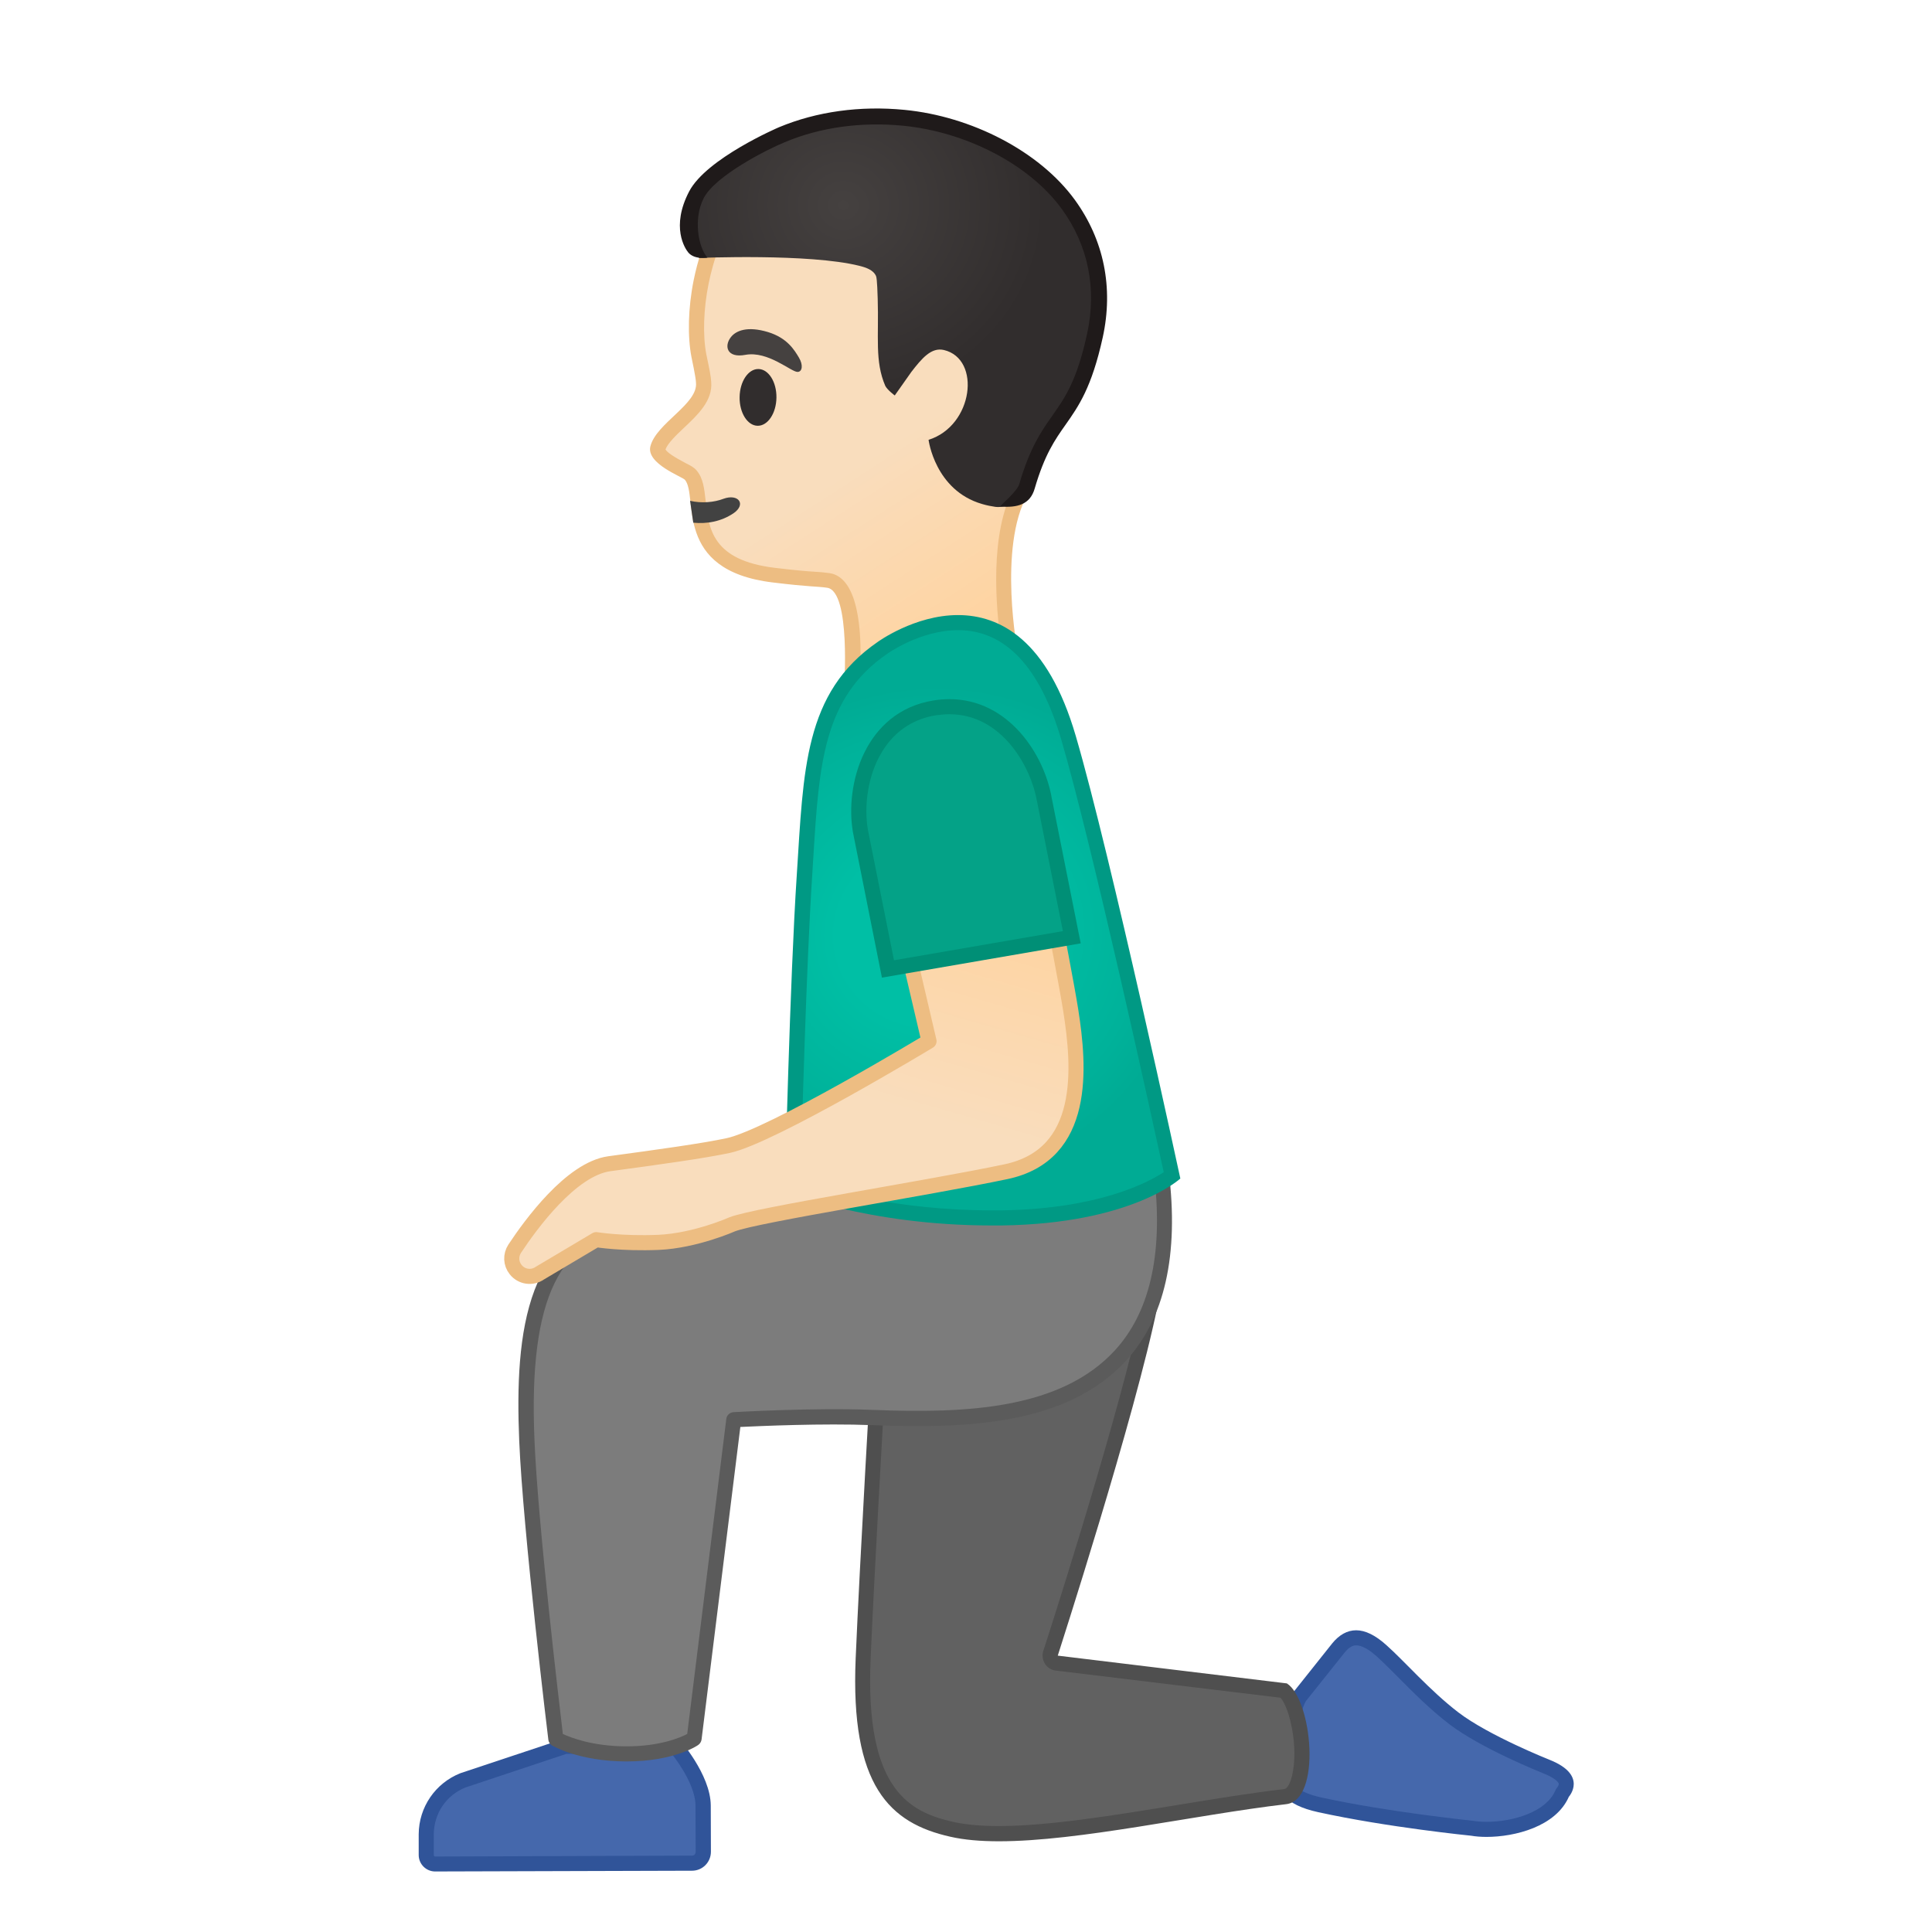 <svg enable-background="new 0 0 128 128" viewBox="0 0 128 128" xmlns="http://www.w3.org/2000/svg"><path d="m98.48 121.19c-0.34 0-0.67-0.02-0.94-0.07-0.09-0.01-5.58-0.56-10.11-1.55-1.24-0.27-1.99-0.71-2.16-1.27-0.24-0.78 0.62-1.72 0.62-1.73 0.13-0.14 0.17-0.35 0.1-0.53-0.01-0.02-0.82-2.13 0.12-3.66l2.55-3.19c0.37-0.45 0.77-0.67 1.19-0.67 0.49 0 1.06 0.29 1.69 0.85 0.4 0.36 0.88 0.83 1.4 1.36 1 1.01 2.14 2.15 3.38 3.11 2.04 1.57 5.99 3.15 6.16 3.21 0.73 0.29 1.18 0.65 1.27 1 0.08 0.34-0.18 0.65-0.18 0.65-0.03 0.04-0.06 0.08-0.08 0.13-0.82 1.86-3.54 2.36-5.01 2.36z" fill="#4568AC"/><path d="m89.85 109.01c0.36 0 0.83 0.25 1.36 0.73 0.39 0.35 0.85 0.81 1.38 1.34 0.96 0.97 2.16 2.18 3.43 3.15 2.1 1.61 6.11 3.21 6.28 3.28 0.7 0.28 0.94 0.55 0.97 0.66 0.02 0.06-0.04 0.17-0.06 0.2-0.07 0.08-0.13 0.17-0.17 0.27-0.62 1.41-2.79 2.06-4.55 2.06-0.32 0-0.61-0.02-0.85-0.06-0.02 0-0.05-0.01-0.07-0.01-0.05-0.01-5.52-0.56-10.02-1.54-1.49-0.33-1.75-0.79-1.79-0.93-0.12-0.38 0.3-1.02 0.51-1.24 0.27-0.28 0.34-0.69 0.2-1.05-0.01-0.02-0.7-1.86 0.05-3.17l2.53-3.17c0.4-0.52 0.7-0.52 0.8-0.52m0-1c-0.6 0-1.13 0.31-1.58 0.86l-2.58 3.24c-1.08 1.78-0.16 4.11-0.16 4.11s-2.7 2.86 1.8 3.84c4.61 1.01 10.13 1.56 10.13 1.56 0.29 0.05 0.64 0.08 1.02 0.08 1.9 0 4.6-0.69 5.46-2.66 0 0 1.29-1.43-1.28-2.45 0 0-4.03-1.6-6.04-3.14-1.88-1.44-3.58-3.4-4.75-4.44-0.76-0.69-1.43-1-2.02-1z" fill="#305499"/><path d="m66.18 121.49c-1.22 0-2.26-0.1-3.1-0.28-3.79-0.85-6.25-3.1-5.89-11.31 0.24-5.63 0.89-16.88 1.03-19.31 5.64-0.14 15.03-2.7 17.85-3.5-1.67 7.65-6.41 22.29-6.46 22.45-0.05 0.14-0.03 0.3 0.05 0.42 0.08 0.13 0.21 0.21 0.36 0.23l15.05 1.82c0.83 0.7 1.51 3.71 1.04 5.72-0.13 0.56-0.4 1.24-0.95 1.3-2.23 0.26-4.71 0.67-7.1 1.06-4.19 0.69-8.53 1.4-11.88 1.4z" fill="#616161"/><path d="m75.39 87.8c-1.8 7.8-6.22 21.44-6.27 21.58-0.09 0.28-0.05 0.59 0.11 0.85 0.16 0.25 0.43 0.42 0.72 0.45l14.89 1.8c0.61 0.69 1.2 3.29 0.77 5.13-0.12 0.53-0.33 0.9-0.52 0.92-2.24 0.26-4.72 0.67-7.11 1.06-4.18 0.68-8.5 1.39-11.81 1.39-1.18 0-2.19-0.09-2.99-0.27-2.86-0.64-5.88-2.06-5.5-10.8 0.23-5.33 0.82-15.71 1-18.85 5.26-0.23 13.29-2.31 16.71-3.26m1.33-1.42zm0 0s-12.54 3.72-18.98 3.72c0 0-0.78 13.4-1.05 19.78-0.36 8.44 2.25 10.91 6.28 11.81 0.92 0.21 2.01 0.3 3.21 0.3 5.32 0 12.92-1.74 19.04-2.46 2.35-0.28 1.72-6.91 0.04-8l-15.18-1.84c-0.01 0 5.13-15.82 6.64-23.31z" fill="#4F4F4F"/><path d="m28.83 123.5c-0.16 0-0.31-0.06-0.42-0.17s-0.17-0.26-0.17-0.42v-1.38c0.01-1.59 0.97-2.99 2.45-3.58l6.75-2.24 7.3-0.01c0.45 0.55 1.84 2.38 1.84 3.94l0.01 3.06c0 0.2-0.08 0.39-0.22 0.53s-0.33 0.22-0.53 0.22l-17.01 0.05z" fill="#4568AC"/><path d="m44.5 116.19c0.61 0.77 1.58 2.26 1.58 3.44l0.01 3.06c0 0.09-0.04 0.14-0.07 0.18s-0.09 0.07-0.18 0.07l-17.01 0.06c-0.03 0-0.05-0.01-0.06-0.03-0.02-0.02-0.03-0.04-0.03-0.07v-1.38c0.01-1.38 0.83-2.59 2.11-3.1l6.67-2.22 6.98-0.01m0.47-1-7.62 0.01-6.85 2.28c-1.66 0.66-2.75 2.25-2.76 4.04v1.38c0 0.6 0.49 1.09 1.09 1.09l17.02-0.05c0.69 0 1.25-0.56 1.25-1.26l-0.01-3.06c-0.01-2.07-2.12-4.43-2.12-4.43z" fill="#305499"/><path d="m76.94 77.63-18.04 1.23s-10.26 1.42-16.62 1.97-7.73 6.33-7.38 14.61c0.25 6.01 1.93 19.77 1.93 19.77s1.67 0.99 4.69 0.99 4.49-1.01 4.49-1.01l2.62-21.13s5.17-0.31 9.22-0.15c8.59 0.35 21.1-0.05 19.09-16.28z" fill="#7C7C7C"/><path d="m41.51 116.7c-3.12 0-4.87-1.02-4.94-1.06-0.13-0.08-0.22-0.22-0.24-0.37-0.02-0.14-1.68-13.85-1.93-19.81-0.3-7.12 0.4-14.49 7.84-15.13 6.28-0.54 16.49-1.95 16.59-1.96l18.07-1.23c0.29-0.03 0.5 0.17 0.53 0.44 0.69 5.55-0.27 9.79-2.84 12.58-3.84 4.18-10.33 4.52-16.78 4.26-3.33-0.13-7.45 0.06-8.76 0.12l-2.57 20.71c-0.02 0.14-0.1 0.27-0.21 0.35-0.05 0.05-1.62 1.1-4.76 1.1zm-4.22-1.82c0.52 0.24 1.99 0.82 4.22 0.82 2.22 0 3.56-0.58 4.02-0.82l2.59-20.88c0.03-0.24 0.23-0.42 0.47-0.44 0.05 0 5.24-0.31 9.27-0.15 6.21 0.25 12.43-0.06 16-3.94 2.29-2.49 3.18-6.3 2.64-11.31l-17.56 1.19c-0.07 0.01-10.31 1.42-16.61 1.96-5.25 0.45-7.32 4.67-6.92 14.09 0.22 5.48 1.65 17.55 1.88 19.48z" fill="#5B5B5B"/><linearGradient id="e" x1="155.63" x2="171.32" y1="-109.46" y2="-77.76" gradientTransform="matrix(.994 -.113 .113 .994 -93.216 138.59)" gradientUnits="userSpaceOnUse"><stop stop-color="#F9DDBD" offset=".559"/><stop stop-color="#FFD29C" offset="1"/></linearGradient><path d="m56.46 45.02c0.12-2.3 0.09-6.32-1.59-6.56-0.33-0.05-0.57-0.06-0.91-0.09-0.5-0.03-1.18-0.08-2.7-0.26-4.54-0.55-4.82-3.06-5.02-4.89-0.08-0.75-0.15-1.33-0.48-1.73-0.11-0.13-0.27-0.21-0.58-0.38-0.47-0.25-1.73-0.9-1.6-1.4 0.15-0.57 0.79-1.18 1.41-1.77 0.85-0.8 1.73-1.62 1.62-2.63 0-0.27-0.13-0.93-0.27-1.6l-0.03-0.15c-0.26-1.34-0.2-3.18 0.15-4.91 1.11-5.47 4.52-8.81 9.61-9.42 0.35-0.04 0.71-0.06 1.08-0.06 4.52 0 9.71 3.18 12.06 7.4 1.43 2.57 0.85 11.72-1.53 15.93-1.79 3.15-1.07 8.74-0.79 10.43l-10.43 2.09z" fill="url(#e)"/><path d="m57.13 9.67c4.29 0 9.39 3.14 11.63 7.14 1.36 2.44 0.72 11.45-1.53 15.44-1.72 3.03-1.23 8.14-0.92 10.28l-9.31 1.87c0.18-5.01-0.99-6.28-2.05-6.43-0.36-0.05-0.62-0.07-0.95-0.09-0.49-0.03-1.17-0.08-2.67-0.26-4.15-0.5-4.38-2.6-4.58-4.45-0.09-0.8-0.16-1.48-0.59-1.99-0.17-0.21-0.38-0.32-0.74-0.5-0.76-0.4-1.21-0.7-1.33-0.9 0.15-0.42 0.73-0.97 1.25-1.46 0.88-0.83 1.88-1.77 1.78-3-0.01-0.34-0.13-0.92-0.29-1.68l-0.03-0.14c-0.25-1.28-0.19-3.05 0.15-4.72 0.61-3.04 2.62-8.24 9.18-9.02 0.31-0.07 0.65-0.09 1-0.09m0-1c-0.38 0-0.76 0.02-1.13 0.07-5.74 0.68-8.99 4.65-10.04 9.81-0.38 1.87-0.41 3.76-0.15 5.1 0.03 0.16 0.29 1.34 0.3 1.7 0.15 1.41-2.63 2.68-3.02 4.22-0.29 1.15 2.11 2.01 2.29 2.22 0.91 1.09-0.83 6 5.82 6.8 2.56 0.31 2.8 0.24 3.6 0.35 1.59 0.23 1.12 6.68 1.12 6.68l11.52-2.31s-1.36-7.04 0.65-10.58c2.36-4.17 3.15-13.52 1.54-16.42-2.34-4.16-7.65-7.64-12.5-7.64z" fill="#EDBD82"/><path d="m48.72 31.55-2.59 0.29s0.21 1.19 0.34 1.68c0.69 2.64 2.33 5.48 6.94 5.4 0.42-0.01-1.96-5.95-1.96-5.95l-2.73-1.42z" fill="none"/><path d="m45.93 34.63c0.92 0.09 1.85-0.08 2.66-0.62 0.88-0.6 0.33-1.33-0.67-0.96-0.6 0.23-1.44 0.31-2.2 0.13l0.21 1.45z" fill="#424242"/><ellipse transform="matrix(.014 -1 1 .014 23.188 76.17)" cx="50.21" cy="26.33" rx="1.88" ry="1.22" fill="#312D2D"/><radialGradient id="d" cx="50.655" cy="23.222" r="2.009" gradientUnits="userSpaceOnUse"><stop stop-color="#454140" offset=".09"/><stop stop-color="#454140" offset="1"/></radialGradient><path d="m49.38 23.51c-1.22 0.23-1.42-0.58-0.96-1.17 0.34-0.44 1.1-0.75 2.46-0.34 1.28 0.39 1.75 1.19 2.05 1.69s0.22 0.95-0.09 0.95c-0.42 0.01-1.95-1.41-3.46-1.13z" fill="url(#d)"/><radialGradient id="c" cx="78.333" cy="-159.55" r="12.884" gradientTransform="matrix(1.038 .016 -.01 1 -27.026 171.9)" gradientUnits="userSpaceOnUse"><stop stop-color="#454140" offset="0"/><stop stop-color="#312D2D" offset="1"/></radialGradient><path d="m59.28 26.2 1.1-1.56c0.69-0.89 1.32-1.65 2.16-1.45 2.48 0.59 1.95 5.02-1.02 5.95 0 0 0.42 3.34 3.54 4.25 0.33 0.1 0.62 0.15 0.88 0.19 0.84 0.11 1.53-0.52 1.77-1.34 1.49-5.1 3.19-4.03 4.5-9.98 1.79-8.17-5.35-13.76-12.33-14.45-2.72-0.27-5.55 0.06-8.08 1.12-1.08 0.43-4.82 2.27-5.68 3.99-1.1 2.21 0.19 4.17 0.19 4.17s7.3-0.31 10.62 0.52c0.44 0.11 0.93 0.27 1.11 0.68 0.08 0.18 0.1 1.31 0.11 1.5 0.08 2.55-0.2 4.14 0.5 5.77 0.13 0.27 0.63 0.64 0.63 0.64z" fill="url(#c)"/><path d="m65.07 33.39c0.33 0.1 0.62 0.15 0.88 0.19 0.84 0.11 1.53-0.52 1.77-1.34 1.49-5.1 3.19-4.03 4.5-9.98 1.79-8.17-5.35-13.76-12.33-14.45-2.72-0.27-5.55 0.06-8.08 1.12-1.08 0.43-4.82 2.27-5.68 3.99-1.1 2.21 0.19 4.17 0.19 4.17s7.3-0.31 10.62 0.52c0.44 0.11 0.93 0.27 1.11 0.68 0.08 0.18 0.1 1.31 0.11 1.5" fill="none"/><path d="m71.21 13.24c-2.36-3.24-6.87-5.53-11.27-5.96-2.96-0.29-5.84 0.11-8.33 1.15-0.05 0.02-4.8 2.06-5.95 4.25-1.23 2.35-0.28 3.79-0.05 4.06 0.42 0.48 1.26 0.33 1.26 0.33-0.6-0.68-0.95-2.53-0.26-3.92 0.74-1.49 4.22-3.26 5.41-3.74 2.34-0.98 5.04-1.35 7.82-1.08 4.1 0.4 8.33 2.52 10.51 5.52 1.75 2.41 2.33 5.28 1.67 8.28-0.68 3.11-1.46 4.21-2.28 5.38-0.74 1.05-1.5 2.13-2.21 4.56-0.15 0.52-1.35 1.48-1.26 1.49 1.14 0.09 1.98-0.14 2.28-1.19 0.66-2.26 1.34-3.23 2.06-4.25 0.85-1.21 1.72-2.45 2.45-5.77 0.72-3.29 0.08-6.45-1.85-9.11z" fill="#1F1A1A"/><radialGradient id="b" cx="59.888" cy="62.454" r="17.194" gradientTransform="matrix(.98 -.201 .192 .934 -8.938 15.554)" gradientUnits="userSpaceOnUse"><stop stop-color="#00BFA5" offset=".364"/><stop stop-color="#00B29A" offset=".812"/><stop stop-color="#00AB94" offset="1"/></radialGradient><path d="m65.72 80.69c-6.95 0-11.93-1.63-13.2-2.09 0.05-2.23 0.37-14.41 0.78-20.62l0.08-1.3c0.39-6.22 0.67-10.72 5.06-13.74 0.03-0.02 2.35-1.69 5.03-1.69 3.38 0 5.84 2.57 7.32 7.64 2.14 7.34 6.28 26.36 6.85 28.99-0.83 0.62-4.18 2.7-11.28 2.81h-0.64z" fill="url(#b)"/><path d="m63.48 41.75c3.13 0 5.43 2.45 6.84 7.28 2.07 7.07 6 25.04 6.78 28.63-1.1 0.72-4.37 2.43-10.73 2.53h-0.64c-6.37 0-11.06-1.38-12.69-1.94 0.07-2.96 0.38-14.31 0.77-20.24l0.08-1.3c0.38-6.08 0.66-10.48 4.87-13.38 0.01-0.01 2.19-1.58 4.72-1.58m-0.01-1c-2.88 0-5.32 1.78-5.32 1.78-4.9 3.37-4.91 8.51-5.36 15.42-0.46 6.91-0.79 20.99-0.79 20.99s5.44 2.25 13.71 2.25h0.65c8.64-0.12 11.84-3.11 11.84-3.11s-4.6-21.37-6.93-29.33c-1.86-6.37-5.03-8-7.8-8z" fill="#009984"/><linearGradient id="a" x1="52.053" x2="58.932" y1="79.651" y2="55.738" gradientUnits="userSpaceOnUse"><stop stop-color="#F9DDBD" offset=".322"/><stop stop-color="#FFD29C" offset="1"/></linearGradient><path d="m57.91 53.42 3.64 15.56s-10.46 6.32-13.32 6.92c-1.71 0.36-4.61 0.76-7.86 1.2-2.54 0.35-5.22 4.04-6.27 5.63-0.28 0.43-0.26 0.98 0.06 1.38h0c0.39 0.5 1.1 0.6 1.62 0.23l3.72-2.21s1.68 0.28 4.13 0.18c2.45-0.11 4.89-1.2 4.89-1.2 1.64-0.63 12.89-2.38 18.12-3.48 5.38-1.13 4.89-6.94 4.3-10.69-0.48-3.04-2.78-14.5-2.78-14.5l-10.25 0.98z" fill="url(#a)" stroke="#EDBD82" stroke-linecap="round" stroke-linejoin="round" stroke-miterlimit="10"/><path d="m57 55.04c-0.26-1.52-0.09-3.99 1.27-5.89 0.89-1.25 2.12-2.01 3.64-2.25 0.33-0.05 0.66-0.08 0.99-0.08 3.81 0 5.88 3.76 6.29 6.14l1.83 9.14-12.18 2.1-1.84-9.16z" fill="#04A287"/><path d="m62.9 47.32c3.5 0 5.41 3.51 5.8 5.75l1.72 8.62-11.19 1.93-1.73-8.65c-0.25-1.44-0.09-3.75 1.18-5.53 0.81-1.13 1.93-1.82 3.32-2.05 0.3-0.04 0.6-0.07 0.9-0.07m0-1c-0.34 0-0.7 0.03-1.07 0.09-4.53 0.74-5.87 5.57-5.32 8.73l1.92 9.63 13.17-2.27-1.92-9.63c-0.5-2.91-2.88-6.55-6.78-6.55z" fill="#008F76"/></svg>
